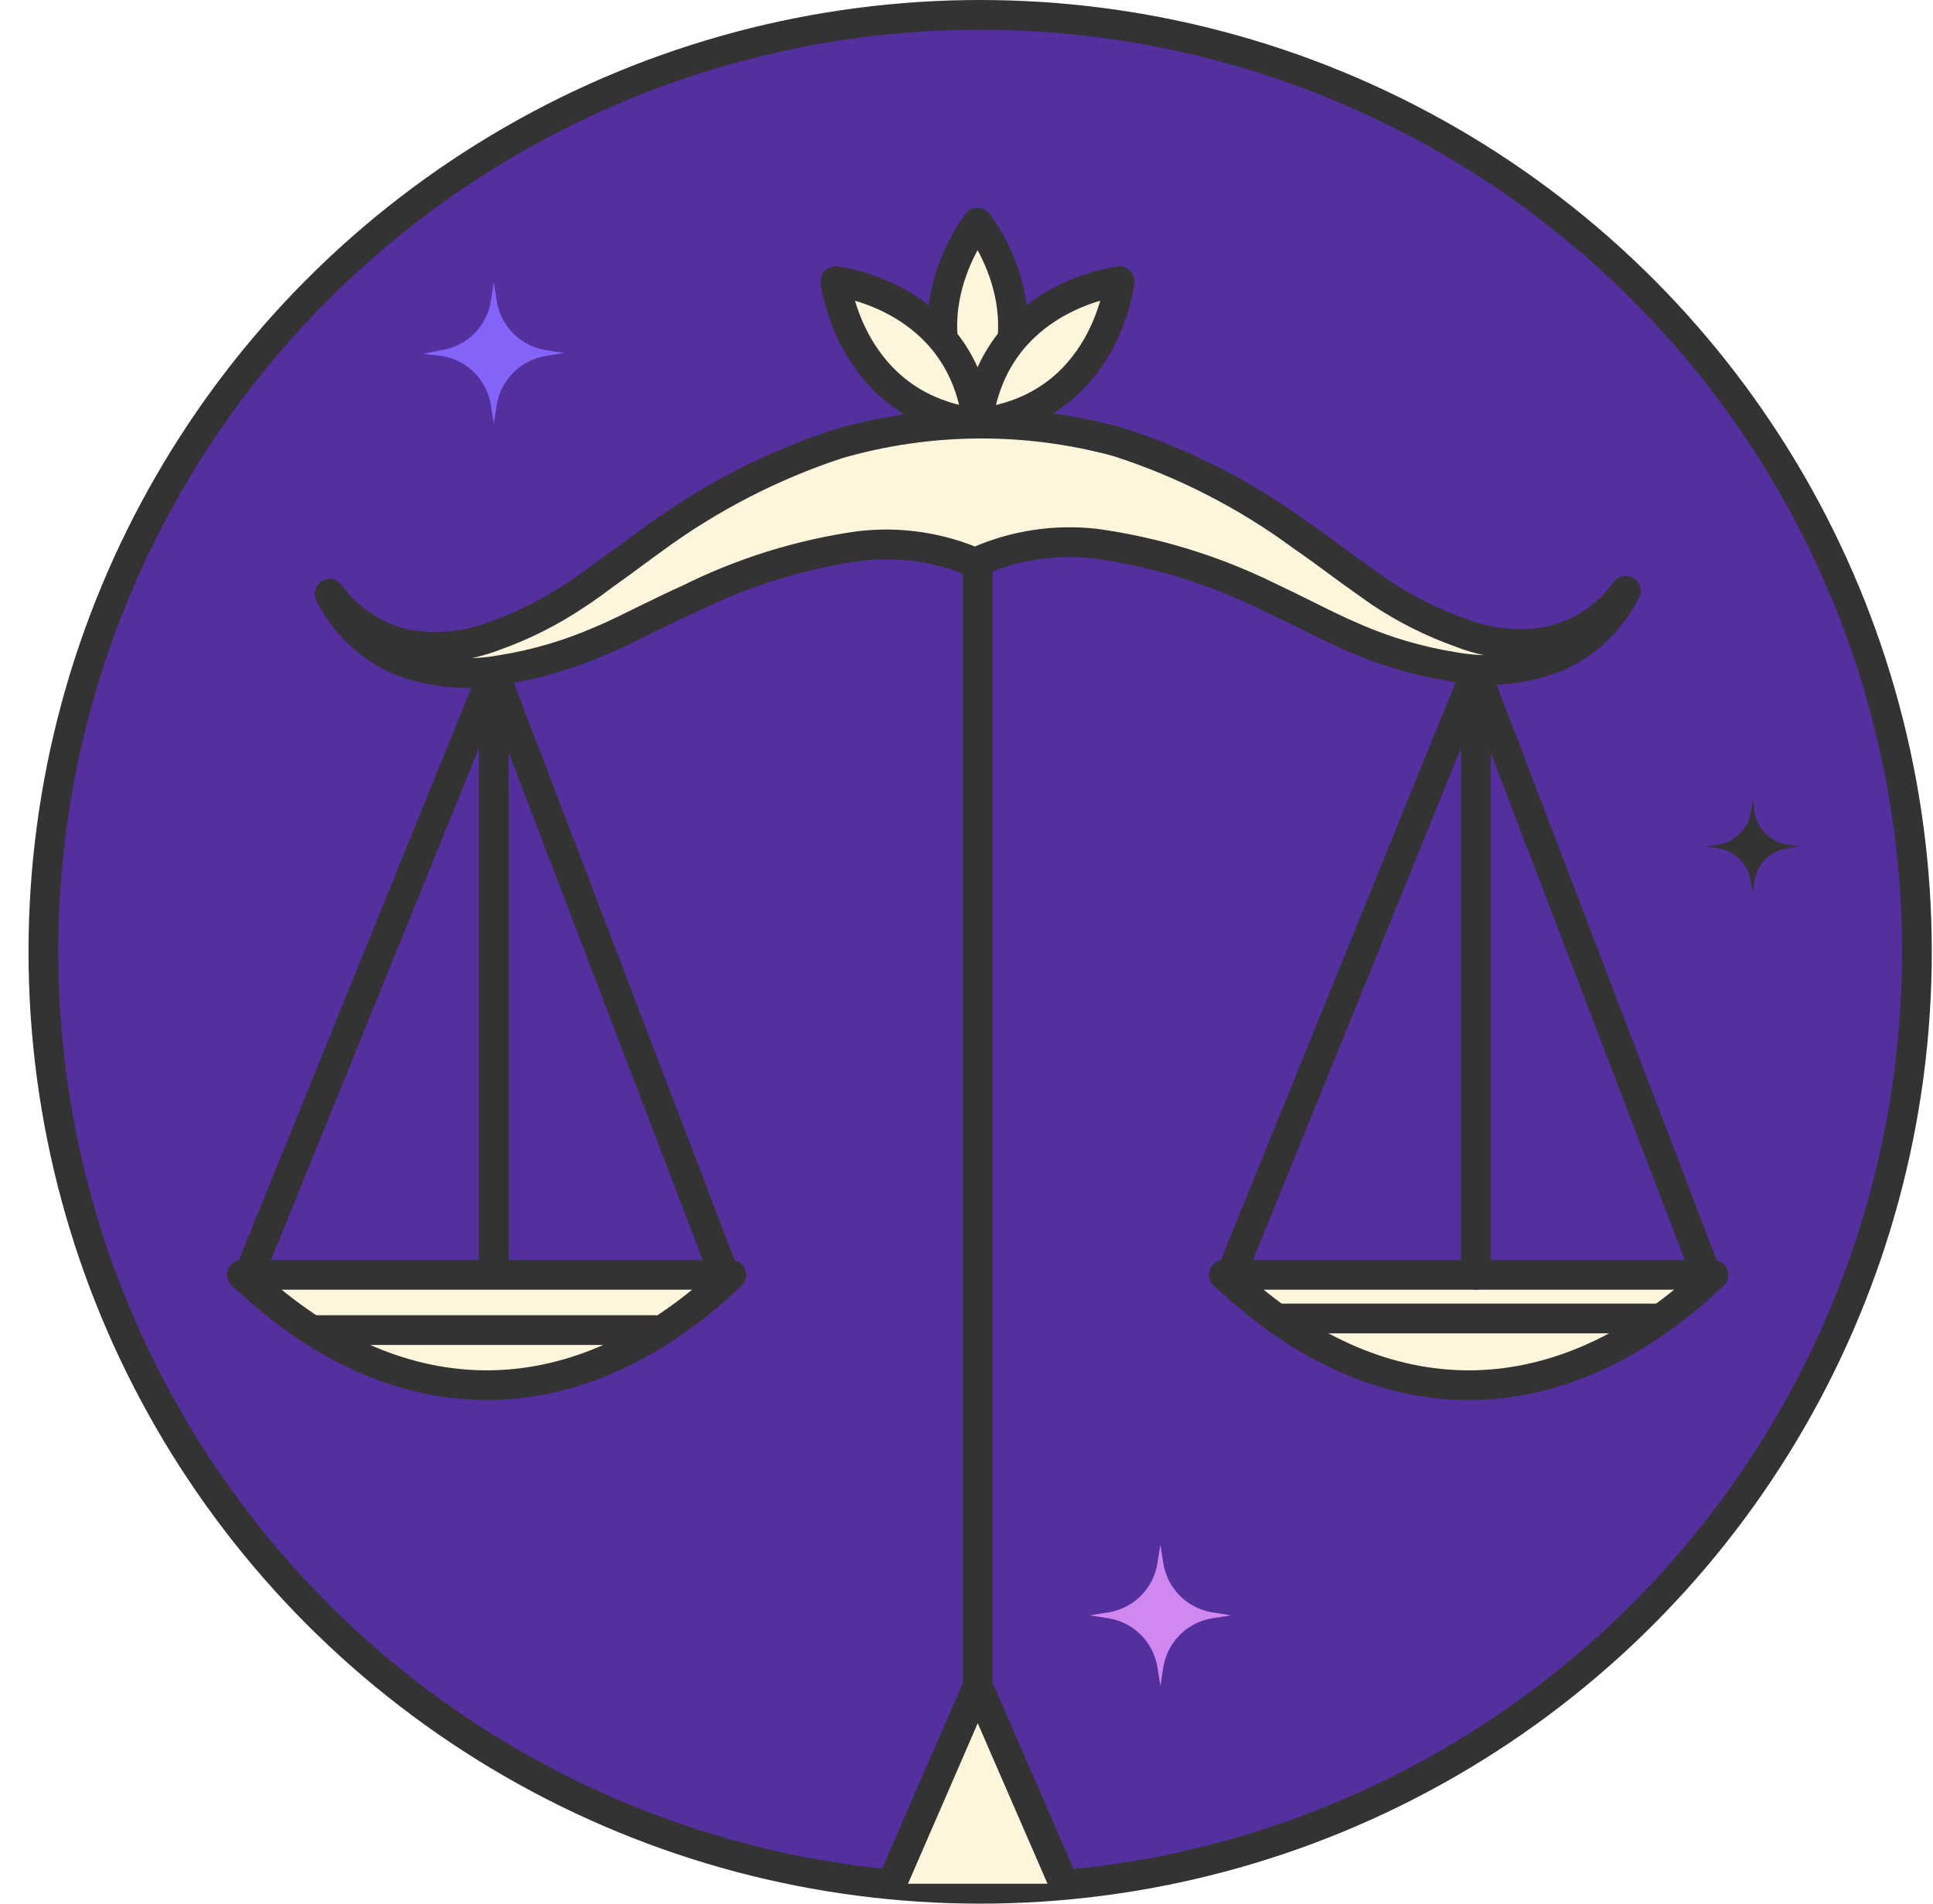 <svg width="65" height="64" viewBox="0 0 65 64" fill="none" xmlns="http://www.w3.org/2000/svg">
<g clip-path="url(#clip0_40_1403)">
<circle cx="32.959" cy="32" r="31.5" fill="#53309D"/>
<circle cx="32.959" cy="32" r="31.5" fill="#53309D"/>
<circle cx="32.959" cy="32" r="31.5" stroke="#333333"/>
<path d="M32.877 56.679V18.953" stroke="#333333" stroke-linecap="round" stroke-linejoin="round"/>
<path d="M54.666 19.861C54.172 20.877 53.322 21.678 52.278 22.111C51.188 22.527 50.003 22.633 48.856 22.416C47.724 22.235 46.618 21.912 45.566 21.455C45.053 21.24 44.521 20.977 44.032 20.733C43.542 20.488 43.076 20.261 42.61 20.04C40.798 19.154 38.858 18.56 36.86 18.279C35.503 18.12 34.128 18.326 32.877 18.876V18.954C31.625 18.4 30.247 18.194 28.888 18.357C26.892 18.642 24.954 19.247 23.15 20.148C22.672 20.362 22.195 20.595 21.717 20.828C21.239 21.061 20.708 21.335 20.182 21.55C19.131 22.01 18.025 22.335 16.892 22.517C15.746 22.733 14.562 22.629 13.47 22.219C12.43 21.777 11.582 20.977 11.082 19.962C11.703 20.821 12.616 21.424 13.65 21.658C14.652 21.844 15.686 21.747 16.635 21.377C17.601 21.034 18.52 20.57 19.37 19.998C19.812 19.718 20.206 19.401 20.636 19.097C21.066 18.793 21.526 18.44 21.986 18.112C23.869 16.73 25.959 15.654 28.178 14.924C31.245 14.039 34.496 14.014 37.577 14.853C39.798 15.566 41.889 16.634 43.769 18.017C44.229 18.333 44.676 18.661 45.118 18.989C45.56 19.318 45.954 19.586 46.384 19.897C47.239 20.469 48.161 20.932 49.131 21.276C50.08 21.648 51.115 21.745 52.117 21.556C53.145 21.322 54.053 20.719 54.666 19.861Z" fill="#FDF6DD" stroke="#333333" stroke-linecap="round" stroke-linejoin="round"/>
<path d="M32.872 14.232C30.203 10.811 32.872 7.486 32.872 7.486C32.872 7.486 35.553 10.811 32.872 14.232Z" fill="#FDF6DD"/>
<path d="M32.872 14.232C30.203 10.811 32.872 7.486 32.872 7.486C32.872 7.486 35.553 10.811 32.872 14.232Z" stroke="#333333" stroke-linecap="round" stroke-linejoin="round"/>
<path d="M32.871 14.232C28.566 13.7 28.094 9.456 28.094 9.456C28.094 9.456 32.345 9.916 32.871 14.232Z" fill="#FDF6DD"/>
<path d="M32.871 14.232C28.566 13.7 28.094 9.456 28.094 9.456C28.094 9.456 32.345 9.916 32.871 14.232Z" stroke="#333333" stroke-linecap="round" stroke-linejoin="round"/>
<path d="M32.871 14.232C33.403 9.922 37.648 9.456 37.648 9.456C37.648 9.456 37.2 13.73 32.871 14.232Z" fill="#FDF6DD"/>
<path d="M32.871 14.232C33.403 9.922 37.648 9.456 37.648 9.456C37.648 9.456 37.2 13.73 32.871 14.232Z" stroke="#333333" stroke-linecap="round" stroke-linejoin="round"/>
<path d="M24.596 42.86H8.133L8.611 43.284C13.543 47.666 19.186 47.666 24.136 43.284L24.596 42.86Z" fill="#FDF6DD" stroke="#333333" stroke-linecap="round" stroke-linejoin="round"/>
<path d="M24.356 42.86L16.605 22.595L8.371 42.86" stroke="#333333" stroke-linecap="round" stroke-linejoin="round"/>
<path d="M57.617 42.86H41.154L41.632 43.284C46.564 47.666 52.207 47.666 57.157 43.284L57.617 42.86Z" fill="#FDF6DD" stroke="#333333" stroke-linecap="round" stroke-linejoin="round"/>
<path d="M57.378 42.86L49.627 22.595L41.393 42.86" stroke="#333333" stroke-linecap="round" stroke-linejoin="round"/>
<path d="M16.605 22.595V42.657" stroke="#333333" stroke-linecap="round" stroke-linejoin="round"/>
<path d="M49.627 22.595V42.86" stroke="#333333" stroke-linecap="round" stroke-linejoin="round"/>
<path d="M29.988 63.33L32.878 56.679L35.769 63.33" fill="#FDF6DD"/>
<path d="M29.988 63.33L32.878 56.679L35.769 63.33" stroke="#333333" stroke-linecap="round" stroke-linejoin="round"/>
<path d="M10.479 44.717H22.003" stroke="#333333" stroke-linecap="round" stroke-linejoin="round"/>
<path d="M42.934 44.328H55.837" stroke="#333333" stroke-linecap="round" stroke-linejoin="round"/>
<path d="M14.851 11.771C15.267 11.706 15.651 11.51 15.949 11.213C16.246 10.915 16.442 10.531 16.507 10.116L16.605 9.497L16.703 10.116C16.769 10.531 16.965 10.915 17.262 11.213C17.56 11.51 17.944 11.706 18.359 11.771L18.978 11.869L18.359 11.967C17.944 12.033 17.56 12.228 17.262 12.526C16.965 12.823 16.769 13.207 16.703 13.623L16.605 14.241L16.507 13.623C16.442 13.207 16.246 12.823 15.949 12.526C15.651 12.228 15.267 12.033 14.851 11.967L14.232 11.895L14.851 11.771Z" fill="#8463F8"/>
<path d="M37.266 54.209C37.681 54.143 38.065 53.947 38.363 53.65C38.66 53.353 38.856 52.969 38.921 52.553L39.019 51.935L39.117 52.553C39.183 52.969 39.379 53.353 39.676 53.65C39.974 53.947 40.358 54.143 40.773 54.209L41.392 54.307L40.773 54.405C40.358 54.47 39.974 54.666 39.676 54.963C39.379 55.261 39.183 55.645 39.117 56.06L39.019 56.679L38.921 56.06C38.856 55.645 38.66 55.261 38.363 54.963C38.065 54.666 37.681 54.47 37.266 54.405L36.647 54.307L37.266 54.209Z" fill="#D087F0"/>
<path d="M57.785 28.394C58.057 28.35 58.309 28.221 58.505 28.026C58.7 27.83 58.829 27.578 58.873 27.306L58.935 26.898L59.002 27.306C59.045 27.579 59.174 27.831 59.37 28.026C59.565 28.222 59.817 28.351 60.09 28.394L60.498 28.456L60.09 28.523C59.817 28.566 59.564 28.694 59.369 28.889C59.173 29.085 59.044 29.338 59.002 29.611L58.935 30.018L58.873 29.611C58.83 29.338 58.701 29.086 58.505 28.89C58.31 28.695 58.057 28.566 57.785 28.523L57.377 28.456L57.785 28.394Z" fill="#333333"/>
</g>
<defs>
<clipPath id="clip0_40_1403">
<rect width="64" height="64" fill="white" transform="translate(0.959)"/>
</clipPath>
</defs>
</svg>
